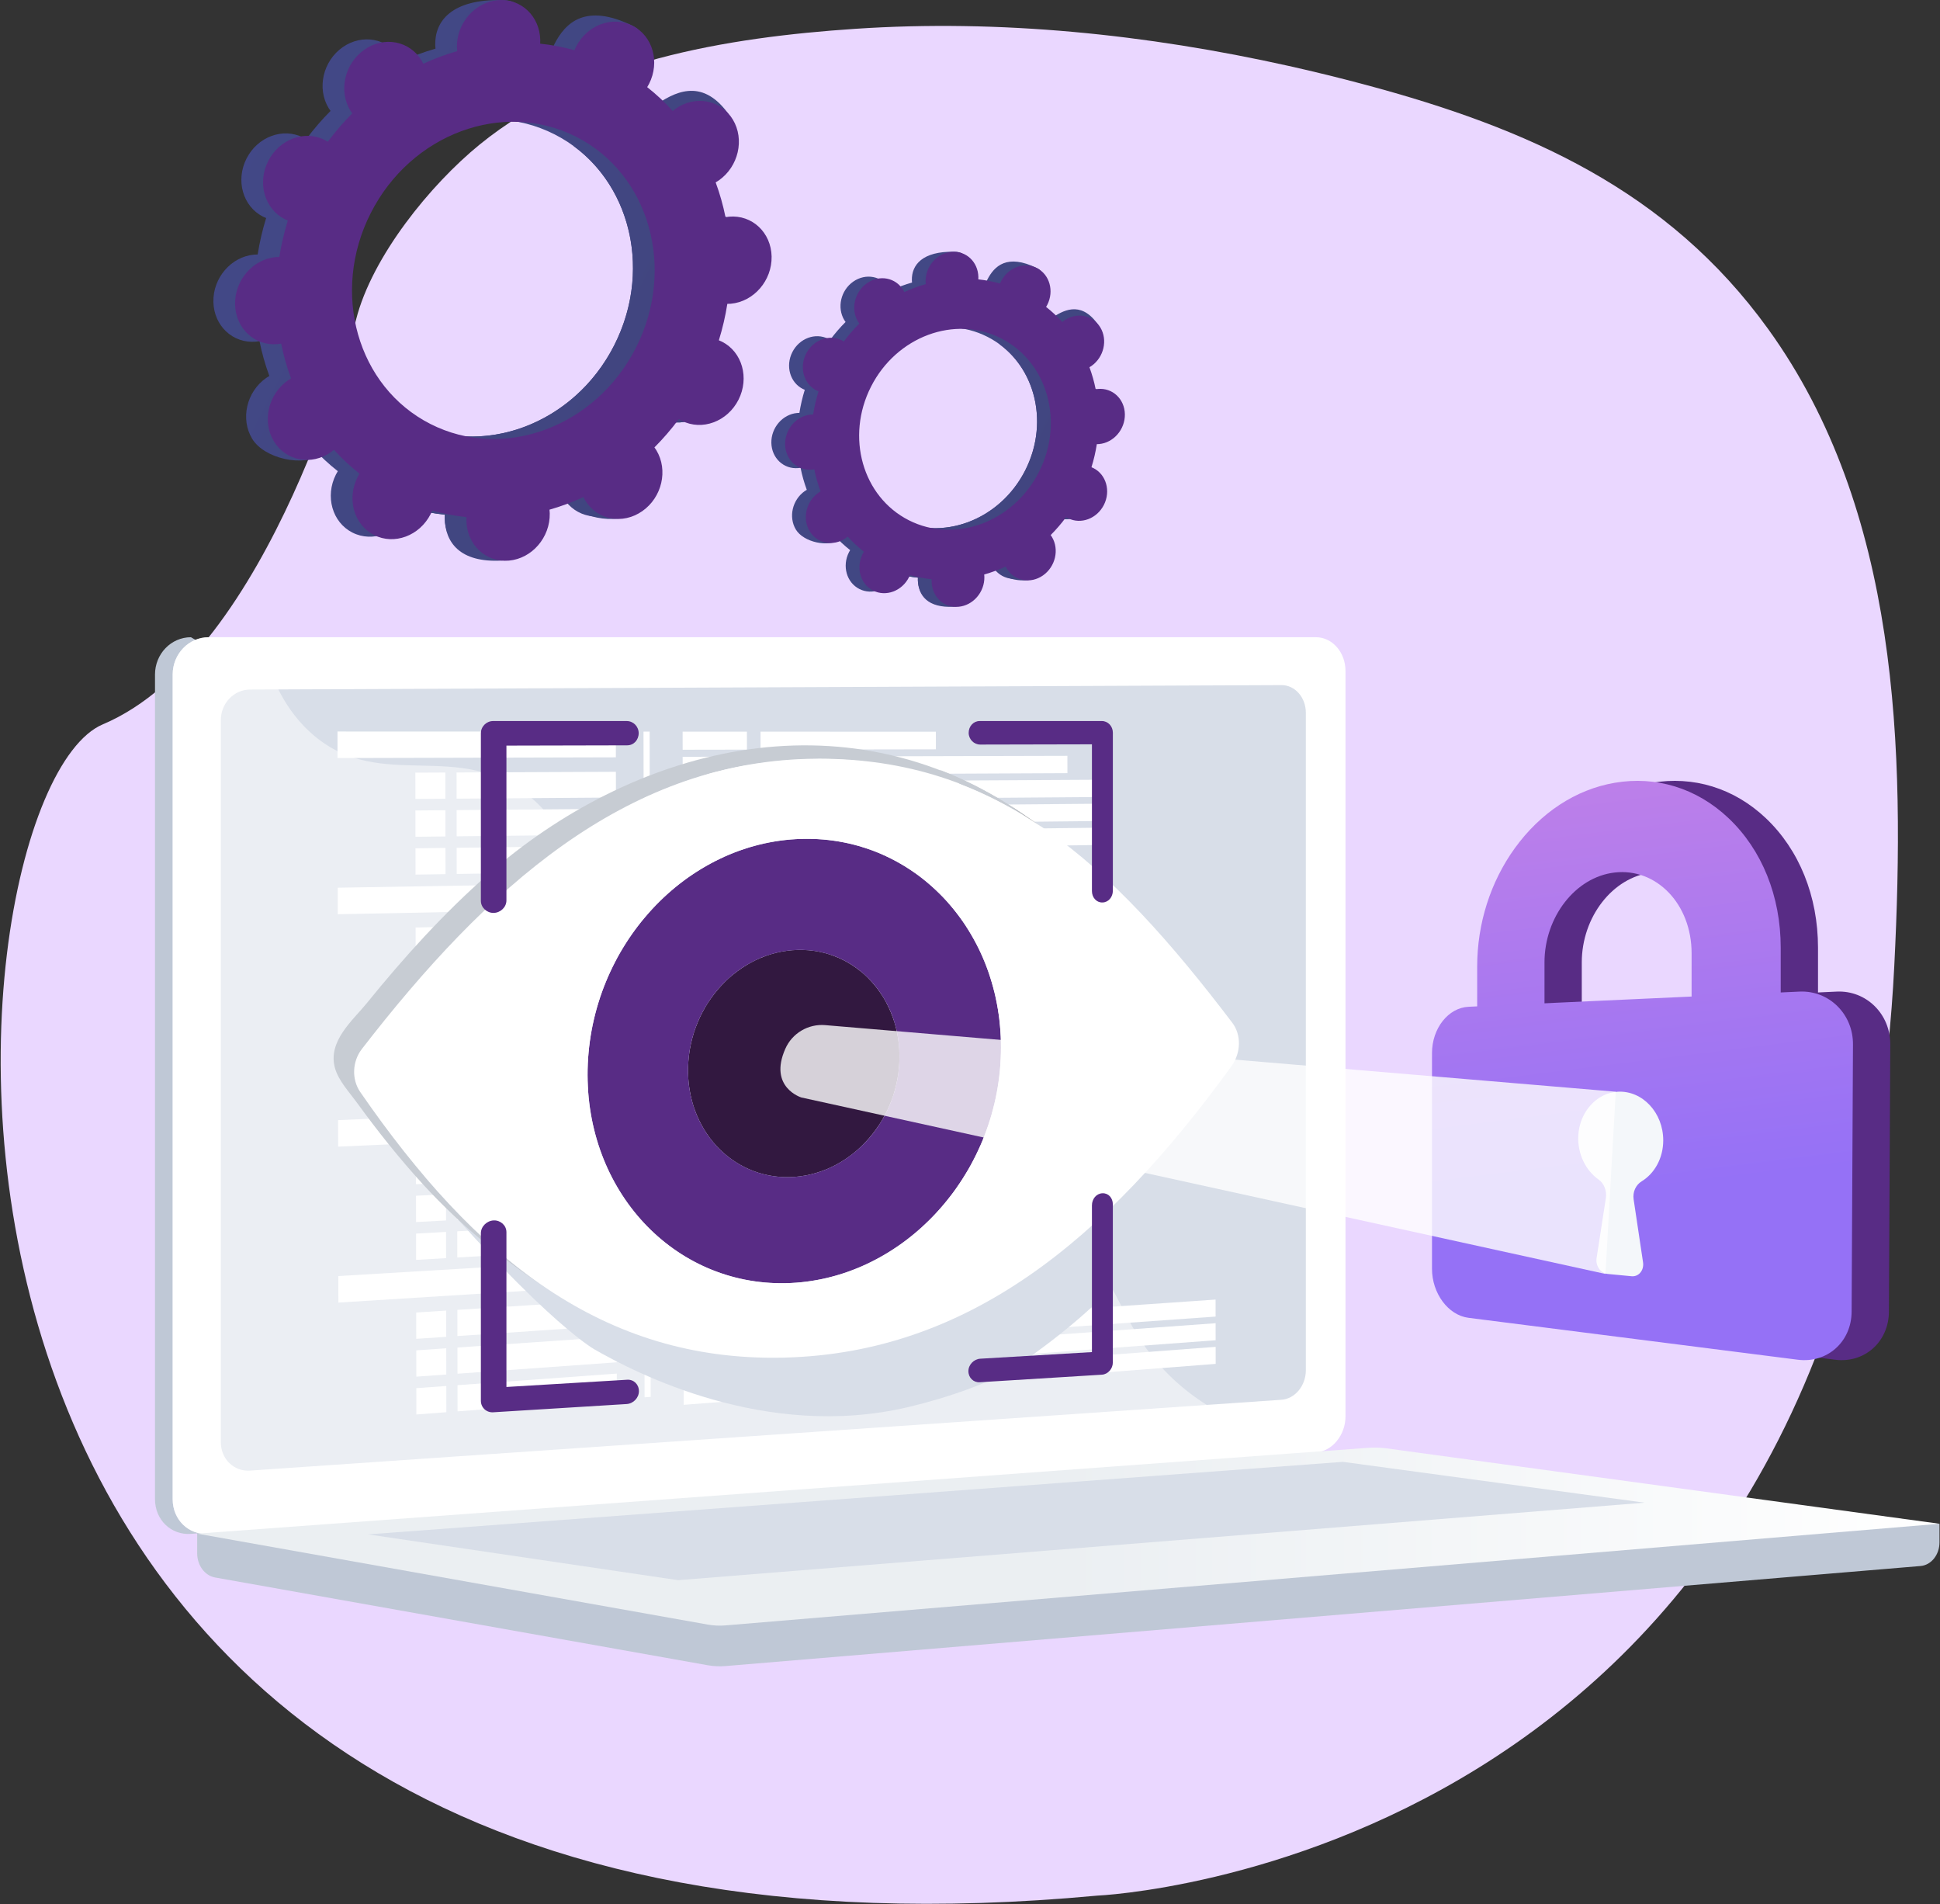 <svg width="213" height="209" viewBox="0 0 213 209" fill="none" xmlns="http://www.w3.org/2000/svg">
<rect x="0" y="0" width="213" height="209" fill="#333333" stroke="none"/>
<g clip-path="url(#clip0_1_79301)">
<path d="M141.514 7.242C125.935 3.766 109.737 2.101 93.9 3.163C79.863 4.104 63.952 6.673 52.656 15.873C47.273 20.258 40.853 28.136 39.093 35.086C39.093 35.087 29.824 71.671 11.288 79.51C-7.249 87.35 -20.121 221.143 120.447 208.078C120.447 208.078 203.009 204.654 207.98 106.036C209.181 82.213 208.51 56.023 194.124 36.103C183.1 20.838 167.653 14.051 149.904 9.302C147.132 8.559 144.333 7.871 141.514 7.242Z" fill="#EAD7FF"/>
<path d="M212.943 167.258L21.648 165.605V170.497C21.648 171.825 22.483 172.953 23.613 173.155L77.705 182.788C78.347 182.902 78.998 182.932 79.646 182.879L210.865 171.896C212.036 171.798 212.943 170.665 212.943 169.301V167.258Z" fill="#BFC8D6"/>
<path d="M142.546 159.419L20.962 168.368C18.787 168.528 17.018 166.826 17.018 164.567V74.037C17.018 71.778 18.787 69.946 20.962 69.946L25.264 72.424L142.546 69.946C144.338 69.946 145.788 71.602 145.788 73.644V155.481C145.788 157.524 144.338 159.286 142.546 159.419Z" fill="#BFC8D6"/>
<path d="M144.486 159.419L22.902 168.368C20.726 168.528 18.957 166.826 18.957 164.567V74.037C18.957 71.778 20.726 69.946 22.902 69.946H144.486C146.278 69.946 147.727 71.602 147.727 73.644V155.481C147.727 157.524 146.278 159.286 144.486 159.419Z" fill="white"/>
<path d="M140.697 153.648L27.456 161.422C25.685 161.544 24.246 160.147 24.246 158.303V79.044C24.246 77.199 25.685 75.697 27.456 75.69L140.698 75.202C142.177 75.195 143.373 76.552 143.373 78.233V150.423C143.372 152.103 142.177 153.547 140.697 153.648Z" fill="#D8DEE8"/>
<path d="M67.619 83.129L37.057 83.208L37.053 80.295L67.614 80.305L67.619 83.129Z" fill="white"/>
<path d="M82.01 82.285L74.95 82.297L74.947 80.307L82.007 80.31L82.01 82.285Z" fill="white"/>
<path d="M82.014 85.03L74.954 85.063L74.951 83.072L82.011 83.055L82.014 85.03Z" fill="white"/>
<path d="M117.197 84.867L89.808 84.994L89.805 83.034L117.194 82.964L117.197 84.867Z" fill="white"/>
<path d="M121.692 87.476L94.575 87.681L94.572 85.731L121.689 85.583L121.692 87.476Z" fill="white"/>
<path d="M121.696 90.107L94.58 90.39L94.576 88.44L121.693 88.214L121.696 90.107Z" fill="white"/>
<path d="M121.7 92.738L94.583 93.098L94.58 91.149L121.697 90.844L121.7 92.738Z" fill="white"/>
<path d="M82.018 87.775L74.958 87.829L74.955 85.838L82.015 85.8L82.018 87.775Z" fill="white"/>
<path d="M82.022 90.521L74.962 90.595L74.959 88.604L82.019 88.545L82.022 90.521Z" fill="white"/>
<path d="M82.026 93.266L74.967 93.36L74.963 91.369L82.023 91.29L82.026 93.266Z" fill="white"/>
<path d="M82.032 96.011L74.972 96.126L74.969 94.135L82.029 94.036L82.032 96.011Z" fill="white"/>
<path d="M100.949 95.705L83.571 95.987L83.568 94.014L100.946 93.769L100.949 95.705Z" fill="white"/>
<path d="M82.036 98.757L74.976 98.891L74.973 96.901L82.033 96.781L82.036 98.757Z" fill="white"/>
<path d="M82.04 101.502L74.98 101.657L74.977 99.666L82.037 99.526L82.04 101.502Z" fill="white"/>
<path d="M82.043 104.247L74.983 104.422L74.981 102.431L82.04 102.271L82.043 104.247Z" fill="white"/>
<path d="M109.094 98.24L89.828 98.607L89.824 96.648L109.091 96.32L109.094 98.24Z" fill="white"/>
<path d="M119.109 100.686L94.597 101.226L94.594 99.276L119.106 98.788L119.109 100.686Z" fill="white"/>
<path d="M119.112 103.325L94.601 103.934L94.598 101.985L119.109 101.426L119.112 103.325Z" fill="white"/>
<path d="M82.049 106.992L74.989 107.188L74.986 105.198L82.046 105.017L82.049 106.992Z" fill="white"/>
<path d="M82.053 109.738L74.994 109.954L74.99 107.963L82.05 107.762L82.053 109.738Z" fill="white"/>
<path d="M82.057 112.483L74.997 112.72L74.994 110.729L82.054 110.507L82.057 112.483Z" fill="white"/>
<path d="M82.061 115.228L75.001 115.485L74.998 113.494L82.057 113.252L82.061 115.228Z" fill="white"/>
<path d="M82.064 117.973L75.005 118.25L75.002 116.26L82.061 115.997L82.064 117.973Z" fill="white"/>
<path d="M82.07 120.718L75.011 121.016L75.008 119.026L82.067 118.742L82.07 120.718Z" fill="white"/>
<path d="M82.073 123.464L75.013 123.782L75.01 121.792L82.07 121.488L82.073 123.464Z" fill="white"/>
<path d="M82.079 126.209L75.019 126.547L75.016 124.557L82.075 124.233L82.079 126.209Z" fill="white"/>
<path d="M82.082 128.954L75.022 129.313L75.019 127.323L82.079 126.978L82.082 128.954Z" fill="white"/>
<path d="M82.086 131.699L75.026 132.079L75.023 130.088L82.083 129.723L82.086 131.699Z" fill="white"/>
<path d="M82.09 134.444L75.03 134.845L75.027 132.854L82.087 132.468L82.09 134.444Z" fill="white"/>
<path d="M82.094 137.189L75.035 137.61L75.031 135.62L82.091 135.213L82.094 137.189Z" fill="white"/>
<path d="M82.099 139.935L75.04 140.376L75.037 138.385L82.096 137.959L82.099 139.935Z" fill="white"/>
<path d="M82.103 142.68L75.044 143.142L75.041 141.151L82.1 140.704L82.103 142.68Z" fill="white"/>
<path d="M82.107 145.425L75.048 145.907L75.045 143.917L82.104 143.449L82.107 145.425Z" fill="white"/>
<path d="M82.111 148.17L75.052 148.672L75.049 146.682L82.108 146.194L82.111 148.17Z" fill="white"/>
<path d="M82.115 150.915L75.056 151.438L75.053 149.447L82.112 148.939L82.115 150.915Z" fill="white"/>
<path d="M82.121 153.66L75.061 154.204L75.059 152.213L82.118 151.685L82.121 153.66Z" fill="white"/>
<path d="M102.757 82.249L83.503 82.282L83.5 80.31L102.754 80.316L102.757 82.249Z" fill="white"/>
<path d="M117.279 137.737L89.892 139.448L89.889 137.488L117.276 135.834L117.279 137.737Z" fill="white"/>
<path d="M121.774 140.087L94.66 141.859L94.656 139.909L121.771 138.193L121.774 140.087Z" fill="white"/>
<path d="M121.778 142.717L94.663 144.568L94.66 142.619L121.775 140.825L121.778 142.717Z" fill="white"/>
<path d="M133.466 144.516L107.054 146.396L107.051 144.471L133.463 142.648L133.466 144.516Z" fill="white"/>
<path d="M133.469 147.114L107.058 149.069L107.055 147.145L133.467 145.245L133.469 147.114Z" fill="white"/>
<path d="M133.474 149.71L107.062 151.742L107.059 149.819L133.471 147.841L133.474 149.71Z" fill="white"/>
<path d="M102.839 135.953L83.587 137.1L83.584 135.128L102.836 134.021L102.839 135.953Z" fill="white"/>
<path d="M117.234 108.658L89.845 109.498L89.842 107.538L117.231 106.756L117.234 108.658Z" fill="white"/>
<path d="M121.728 111.151L94.612 112.061L94.609 110.112L121.725 109.258L121.728 111.151Z" fill="white"/>
<path d="M121.734 113.782L94.618 114.77L94.615 112.821L121.731 111.889L121.734 113.782Z" fill="white"/>
<path d="M121.736 116.412L94.62 117.479L94.617 115.529L121.733 114.519L121.736 116.412Z" fill="white"/>
<path d="M100.988 119.919L83.61 120.653L83.607 118.68L100.985 117.982L100.988 119.919Z" fill="white"/>
<path d="M109.132 122.242L89.866 123.111L89.863 121.152L109.129 120.323L109.132 122.242Z" fill="white"/>
<path d="M119.145 124.428L94.634 125.606L94.631 123.656L119.142 122.53L119.145 124.428Z" fill="white"/>
<path d="M119.149 127.067L94.638 128.315L94.635 126.365L119.146 125.168L119.149 127.067Z" fill="white"/>
<path d="M124.586 129.413L100.37 130.716L100.367 128.778L124.583 127.526L124.586 129.413Z" fill="white"/>
<path d="M124.59 132.036L100.374 133.408L100.371 131.47L124.587 130.148L124.59 132.036Z" fill="white"/>
<path d="M102.794 106.416L83.541 106.95L83.537 104.978L102.791 104.483L102.794 106.416Z" fill="white"/>
<path d="M67.625 87.541L50.133 87.667L50.129 84.792L67.621 84.717L67.625 87.541Z" fill="white"/>
<path d="M45.608 87.7L48.903 87.676L48.898 84.797L45.603 84.811L45.608 87.7Z" fill="white"/>
<path d="M67.632 91.6L50.139 91.8L50.135 88.924L67.628 88.776L67.632 91.6Z" fill="white"/>
<path d="M45.614 91.851L48.909 91.814L48.904 88.935L45.609 88.963L45.614 91.851Z" fill="white"/>
<path d="M67.637 95.66L50.145 95.933L50.141 93.058L67.633 92.836L67.637 95.66Z" fill="white"/>
<path d="M45.622 96.003L48.916 95.952L48.912 93.073L45.617 93.115L45.622 96.003Z" fill="white"/>
<path d="M67.683 124.475L37.124 125.865L37.119 122.952L67.679 121.651L67.683 124.475Z" fill="white"/>
<path d="M67.689 128.887L50.198 129.763L50.193 126.888L67.685 126.063L67.689 128.887Z" fill="white"/>
<path d="M45.674 129.99L48.969 129.825L48.965 126.946L45.67 127.102L45.674 129.99Z" fill="white"/>
<path d="M67.695 132.947L50.204 133.897L50.199 131.022L67.691 130.123L67.695 132.947Z" fill="white"/>
<path d="M45.68 134.143L48.974 133.964L48.97 131.084L45.676 131.254L45.68 134.143Z" fill="white"/>
<path d="M67.701 137.007L50.209 138.03L50.205 135.155L67.696 134.183L67.701 137.007Z" fill="white"/>
<path d="M45.686 138.294L48.98 138.102L48.976 135.223L45.682 135.406L45.686 138.294Z" fill="white"/>
<path d="M67.645 99.747L37.084 100.353L37.08 97.44L67.641 96.923L67.645 99.747Z" fill="white"/>
<path d="M67.651 104.159L50.159 104.586L50.154 101.712L67.646 101.335L67.651 104.159Z" fill="white"/>
<path d="M45.635 104.697L48.93 104.617L48.926 101.738L45.631 101.809L45.635 104.697Z" fill="white"/>
<path d="M67.657 108.219L50.165 108.72L50.16 105.845L67.652 105.395L67.657 108.219Z" fill="white"/>
<path d="M45.641 108.85L48.936 108.755L48.931 105.876L45.637 105.961L45.641 108.85Z" fill="white"/>
<path d="M67.67 116.39L50.178 117.04L50.174 114.165L67.666 113.566L67.67 116.39Z" fill="white"/>
<path d="M45.653 117.208L48.948 117.085L48.943 114.207L45.648 114.32L45.653 117.208Z" fill="white"/>
<path d="M67.675 120.45L50.184 121.173L50.18 118.298L67.672 117.626L67.675 120.45Z" fill="white"/>
<path d="M45.661 121.359L48.955 121.224L48.951 118.345L45.656 118.471L45.661 121.359Z" fill="white"/>
<path d="M67.664 112.279L50.172 112.853L50.168 109.977L67.66 109.455L67.664 112.279Z" fill="white"/>
<path d="M45.647 113.002L48.941 112.893L48.937 110.014L45.643 110.113L45.647 113.002Z" fill="white"/>
<path d="M67.708 141.065L37.15 142.981L37.145 140.067L67.704 138.241L67.708 141.065Z" fill="white"/>
<path d="M67.715 145.477L50.223 146.654L50.219 143.779L67.71 142.653L67.715 145.477Z" fill="white"/>
<path d="M45.7 146.959L48.994 146.737L48.989 143.858L45.695 144.07L45.7 146.959Z" fill="white"/>
<path d="M67.722 149.536L50.231 150.787L50.227 147.912L67.718 146.712L67.722 149.536Z" fill="white"/>
<path d="M45.708 151.111L49.002 150.875L48.997 147.997L45.703 148.223L45.708 151.111Z" fill="white"/>
<path d="M67.727 153.596L50.237 154.92L50.232 152.046L67.723 150.772L67.727 153.596Z" fill="white"/>
<path d="M45.713 155.263L49.008 155.014L49.004 152.135L45.709 152.375L45.713 155.263Z" fill="white"/>
<path d="M71.441 153.33L70.768 153.38L70.654 80.306H71.327L71.441 153.33Z" fill="white"/>
<path d="M87.986 72.422C87.986 73.263 87.361 73.947 86.587 73.949C85.814 73.952 85.186 73.271 85.186 72.427C85.186 71.584 85.814 70.9 86.587 70.899C87.361 70.899 87.986 71.58 87.986 72.422Z" fill="white"/>
<path opacity="0.48" d="M22.902 168.368L143.87 159.464L144.486 159.418C145.308 159.358 146.056 158.951 146.627 158.334C137.922 157.858 132.515 154.769 129.027 151.578C122.023 145.168 123.238 138.848 115.685 134.633C106.263 129.377 98.856 136.037 91.707 129.466C87.373 125.482 89.5 122.511 84.168 116.557C78.261 109.963 74.415 112.18 68.479 106.245C60.972 98.741 64.727 92.902 58.261 87.514C50.418 80.978 41.959 87.028 34.493 80.759C31.273 78.056 29.505 74.125 28.583 69.945H22.902C20.726 69.945 18.957 71.776 18.957 74.037V164.566C18.957 166.826 20.726 168.527 22.902 168.368Z" fill="white"/>
<path d="M150.212 158.922L21.646 168.342L77.703 178.324C78.345 178.439 78.996 178.469 79.644 178.415L212.942 167.258L152.257 158.986C151.579 158.893 150.895 158.872 150.212 158.922Z" fill="url(#paint0_linear_1_79301)"/>
<path d="M40.408 168.423L147.443 160.463L180.569 164.943L74.456 173.451L40.408 168.423Z" fill="#D8DEE8"/>
<path d="M43.245 115.84C40.804 118.69 41.174 121.515 41.174 121.515C41.419 123.377 42.527 124.757 43.041 125.382C58.633 144.34 65.219 148.092 65.219 148.092C69.701 150.659 84.028 158.16 99.756 154.442C103.939 153.453 109.018 151.724 111.681 149.907C132.823 135.478 131.882 122.784 132.345 118.982L111.404 139.176C111.404 139.176 48.438 109.778 43.245 115.84Z" fill="#D8DEE8"/>
<path d="M87.573 104.27C94.033 104.103 99.038 109.628 98.744 116.556C98.451 123.424 93.052 129.066 86.693 129.21C80.341 129.354 75.354 123.965 75.546 117.118C75.742 110.213 81.122 104.436 87.573 104.27Z" fill="#321840"/>
<path d="M88.004 92.084C100.74 91.736 110.542 102.665 109.869 116.285C109.207 129.678 98.635 140.587 86.282 140.851C73.966 141.114 64.234 130.695 64.516 117.386C64.804 103.851 75.306 92.43 88.004 92.084ZM86.694 129.21C93.054 129.065 98.453 123.424 98.745 116.556C99.04 109.628 94.035 104.103 87.575 104.27C81.124 104.436 75.742 110.213 75.549 117.118C75.356 123.965 80.342 129.355 86.694 129.21Z" fill="#582C85"/>
<path d="M112.362 89.391C92.299 75.61 69.144 82.327 53.588 95.975C48.683 100.279 44.315 105.124 40.252 110.138C38.744 112 35.934 114.301 36.787 117.267C37.184 118.649 38.357 119.89 39.183 121.028C41.465 124.17 43.883 127.213 46.5 130.063C50.674 134.61 55.283 138.314 60.358 141.663C55.428 138.409 51.056 134.273 47.155 129.771C44.605 126.829 42.259 122.391 41.03 118.689C40.019 115.643 40.766 114.792 42.355 112.831C50.956 102.224 61.242 90.749 74.757 85.915C87.57 81.333 102.521 82.632 114.613 90.937C113.863 90.423 113.113 89.907 112.362 89.391Z" fill="#C7CCD3"/>
<path d="M135.3 112.267C136.307 113.593 136.264 115.57 135.197 117.042C121.231 136.317 106.121 148.467 86.247 149.016C86.124 149.019 85.998 149.022 85.874 149.025C66.225 149.424 52.183 138.184 39.555 119.871C38.593 118.476 38.668 116.517 39.733 115.141C53.46 97.391 68.565 83.868 88.615 83.299C88.995 83.288 89.377 83.282 89.76 83.281C109.422 83.214 121.798 94.49 135.3 112.267ZM86.283 140.851C98.636 140.587 109.207 129.678 109.869 116.285C110.542 102.665 100.741 91.736 88.004 92.084C75.306 92.43 64.804 103.85 64.517 117.386C64.234 130.696 73.966 141.114 86.283 140.851Z" fill="white"/>
<path d="M105.395 86.037L103.133 84.485C105.79 85.505 108.319 86.794 110.755 88.332L113.008 89.88C110.575 88.344 108.05 87.056 105.395 86.037Z" fill="#C7CCD3"/>
<path d="M113.007 89.88L110.754 88.333C111.294 88.674 111.83 89.027 112.361 89.392L114.612 90.938C114.081 90.573 113.547 90.221 113.007 89.88Z" fill="#9E9E9E"/>
<path d="M199.606 119.825L189.82 119.632V104.635C189.82 99.212 185.933 95.248 181.374 95.774C177.04 96.274 173.67 100.686 173.67 105.634V119.313L166.279 119.167V106.09C166.279 101.395 167.728 96.809 170.424 93.083C173.213 89.232 177.071 86.662 181.374 85.925C185.899 85.15 190.372 86.486 193.885 89.815C197.535 93.274 199.606 98.359 199.606 104.03V119.825Z" fill="#582C85"/>
<path d="M201.668 108.844L165.341 110.509C163.099 110.612 161.318 112.888 161.318 115.593V139.274C161.318 141.963 163.093 144.368 165.327 144.652L201.487 149.253C204.694 149.66 207.374 147.303 207.391 143.974L207.54 114.646C207.558 111.293 204.892 108.696 201.668 108.844Z" fill="#582C85"/>
<path d="M186.707 125.188C186.716 122.145 184.434 119.693 181.725 119.833C179.394 119.953 177.507 122.074 177.38 124.664C177.282 126.671 178.2 128.48 179.615 129.48C180.224 129.91 180.527 130.737 180.406 131.519L179.388 138.105C179.259 138.938 179.832 139.764 180.594 139.836L183.231 140.088C184.018 140.163 184.621 139.431 184.489 138.553L183.457 131.654C183.334 130.835 183.697 130.063 184.336 129.671C185.745 128.811 186.702 127.144 186.707 125.188Z" fill="#582C85"/>
<path d="M195.512 119.825L185.727 119.632V104.635C185.727 99.212 181.839 95.248 177.28 95.774C172.947 96.274 169.576 100.686 169.576 105.634V119.313L162.186 119.167V106.09C162.186 101.395 163.634 96.809 166.331 93.083C169.12 89.232 172.977 86.662 177.28 85.925C181.805 85.15 186.278 86.486 189.792 89.815C193.441 93.274 195.512 98.359 195.512 104.03V119.825Z" fill="url(#paint1_linear_1_79301)"/>
<path d="M197.574 108.844L161.248 110.509C159.005 110.612 157.225 112.888 157.225 115.593V139.274C157.225 141.963 158.999 144.368 161.233 144.652L197.393 149.253C200.601 149.66 203.28 147.303 203.297 143.974L203.446 114.646C203.465 111.293 200.799 108.696 197.574 108.844Z" fill="url(#paint2_linear_1_79301)"/>
<path d="M182.613 125.188C182.622 122.145 180.34 119.693 177.631 119.833C175.3 119.953 173.413 122.074 173.286 124.664C173.189 126.671 174.106 128.48 175.522 129.48C176.131 129.91 176.433 130.737 176.312 131.519L175.294 138.105C175.165 138.938 175.738 139.764 176.5 139.836L179.137 140.088C179.924 140.163 180.527 139.431 180.395 138.553L179.363 131.654C179.241 130.835 179.603 130.063 180.243 129.671C181.651 128.811 182.608 127.144 182.613 125.188Z" fill="#F4F7FA"/>
<path d="M54.202 100.207C53.457 100.22 52.797 99.625 52.797 98.879V80.497C52.797 79.751 53.401 79.145 54.147 79.145H68.807C69.534 79.145 70.123 79.742 70.123 80.478C70.123 81.214 69.589 81.812 68.861 81.813L55.603 81.843V98.836C55.603 99.58 54.946 100.194 54.202 100.207Z" fill="#582C85"/>
<path d="M68.807 154.116L54.147 155.022C53.402 155.068 52.797 154.5 52.797 153.753V135.372C52.797 134.625 53.456 133.993 54.202 133.96C54.946 133.927 55.603 134.504 55.603 135.249V152.243L68.861 151.449C69.588 151.405 70.15 151.967 70.15 152.703C70.15 153.438 69.534 154.071 68.807 154.116Z" fill="#582C85"/>
<path d="M121.037 99.062C120.371 99.074 119.888 98.511 119.888 97.805V81.701L107.618 81.728C106.936 81.73 106.354 81.152 106.354 80.438C106.354 79.724 106.878 79.145 107.56 79.145H120.98C121.646 79.145 122.185 79.717 122.185 80.421V97.766C122.184 98.47 121.703 99.05 121.037 99.062Z" fill="#582C85"/>
<path d="M120.979 150.895L107.56 151.724C106.878 151.766 106.324 151.221 106.324 150.507C106.324 149.793 106.935 149.182 107.617 149.142L119.888 148.415V132.312C119.888 131.606 120.371 131.009 121.037 130.98C121.702 130.95 122.183 131.496 122.183 132.201V149.546C122.184 150.249 121.645 150.853 120.979 150.895Z" fill="#582C85"/>
<path opacity="0.8" d="M90.602 112.525C88.737 112.369 86.98 113.409 86.223 115.12C84.346 119.361 87.987 120.468 87.987 120.468L176.269 139.837L177.4 119.833L90.602 112.525Z" fill="white"/>
<path d="M72.484 45.919C74.698 47.043 77.481 46.011 78.698 43.613C79.915 41.215 79.107 38.361 76.892 37.236C76.777 37.178 76.66 37.129 76.543 37.083C76.955 35.756 77.265 34.419 77.473 33.081C77.6 33.081 77.727 33.079 77.857 33.068C80.383 32.842 82.388 30.521 82.335 27.883C82.282 25.244 80.192 23.288 77.665 23.513C77.534 23.524 77.403 23.545 77.274 23.569C77.011 22.261 76.649 20.984 76.193 19.748C76.309 19.68 76.425 19.61 76.537 19.531C78.699 18.016 79.39 15.028 78.081 12.856C76.772 10.683 73.958 10.15 71.797 11.664C71.686 11.741 71.582 11.825 71.479 11.911C70.624 10.967 69.689 10.092 68.676 9.294C68.747 9.177 68.816 9.059 68.88 8.935C70.097 6.537 71.688 3.919 69.456 2.829C64.293 0.309 62.078 2.466 60.86 4.864C60.797 4.988 60.743 5.114 60.691 5.241C59.449 4.894 58.19 4.654 56.924 4.522C56.932 4.388 56.938 4.255 56.936 4.12C56.883 1.481 57.666 0.054 55.13 0.004C49.6 -0.103 47.733 2.297 47.786 4.935C47.789 5.073 47.8 5.208 47.814 5.342C46.547 5.703 45.302 6.165 44.091 6.724C44.034 6.606 43.974 6.489 43.906 6.375C42.597 4.203 39.783 3.669 37.622 5.183C35.46 6.698 34.769 9.686 36.078 11.858C36.145 11.97 36.219 12.074 36.293 12.176C35.336 13.133 34.44 14.173 33.611 15.288C33.504 15.221 33.395 15.156 33.281 15.097C31.066 13.973 28.284 15.005 27.067 17.402C25.849 19.8 26.657 22.655 28.872 23.779C28.987 23.837 29.104 23.887 29.221 23.933C28.809 25.26 28.499 26.597 28.291 27.934C28.164 27.935 28.037 27.936 27.907 27.948C25.381 28.173 23.376 30.495 23.429 33.133C23.482 35.772 25.573 37.727 28.1 37.502C28.231 37.49 28.361 37.47 28.491 37.447C28.754 38.755 29.116 40.032 29.572 41.268C29.456 41.336 29.34 41.406 29.227 41.485C27.066 42.999 26.375 45.987 27.684 48.16C28.993 50.332 33.327 51.342 35.489 49.827C35.599 49.75 34.183 49.191 34.286 49.105C35.14 50.049 36.076 50.923 37.089 51.721C37.018 51.839 36.949 51.956 36.885 52.081C35.668 54.478 36.476 57.333 38.691 58.458C40.905 59.582 43.687 58.55 44.905 56.152C44.968 56.027 45.022 55.901 45.074 55.775C46.316 56.122 47.575 56.362 48.841 56.494C48.833 56.627 48.827 56.761 48.83 56.896C48.883 59.535 50.974 61.49 53.5 61.265C56.027 61.04 58.032 58.719 57.978 56.08C57.976 55.943 57.965 55.808 57.95 55.674C59.218 55.312 60.463 54.851 61.674 54.292C61.731 54.41 61.791 54.527 61.859 54.64C63.168 56.813 65.982 57.347 68.143 55.832C70.305 54.318 70.996 51.33 69.687 49.157C69.62 49.046 69.547 48.942 69.472 48.839C70.429 47.882 71.326 46.843 72.154 45.727C72.26 45.795 72.369 45.861 72.484 45.919ZM44.878 46.269C36.838 42.187 33.904 31.822 38.323 23.117C42.744 14.412 52.845 10.664 60.885 14.746C68.924 18.828 71.859 29.194 67.439 37.898C63.02 46.604 52.919 50.351 44.878 46.269Z" fill="url(#paint3_linear_1_79301)"/>
<path d="M77.856 33.067C80.382 32.842 82.388 30.521 82.335 27.882C82.282 25.244 80.191 23.287 77.665 23.513C77.533 23.525 77.403 23.546 77.274 23.569C77.01 22.261 76.648 20.984 76.192 19.748C76.308 19.68 76.424 19.609 76.537 19.53C78.698 18.016 81.373 14.357 79.848 12.331C76.954 8.484 73.958 10.149 71.797 11.664C71.686 11.741 71.582 11.825 71.479 11.91C70.625 10.967 69.689 10.092 68.676 9.294C68.747 9.177 68.816 9.059 68.88 8.935C69.542 7.63 69.6 6.191 69.163 4.968C67.075 8.643 65.016 12.332 62.993 16.042C69.408 20.741 71.449 30.003 67.44 37.899C64.043 44.59 57.289 48.347 50.695 47.876C50.4 48.639 50.112 49.406 49.797 50.161C48.942 52.212 47.971 54.219 46.998 56.224C47.61 56.34 48.224 56.431 48.839 56.495C48.831 56.628 48.825 56.762 48.828 56.897C48.881 59.535 50.483 61.777 55.062 61.534C57.595 61.4 58.031 58.719 57.978 56.081C57.975 55.943 57.964 55.809 57.95 55.675C59.217 55.313 60.462 54.852 61.673 54.293C61.731 54.41 61.79 54.528 61.859 54.641C63.168 56.813 67.709 57.736 69.871 56.222C72.032 54.708 70.996 51.33 69.687 49.158C69.62 49.047 69.546 48.942 69.472 48.84C70.429 47.883 71.326 46.843 72.154 45.728C72.261 45.795 72.37 45.861 72.484 45.919C74.699 47.043 77.481 46.011 78.698 43.613C79.915 41.215 79.108 38.36 76.893 37.236C76.778 37.178 76.661 37.129 76.544 37.082C76.956 35.756 77.266 34.419 77.474 33.081C77.599 33.081 77.727 33.079 77.856 33.067Z" fill="url(#paint4_linear_1_79301)"/>
<path d="M74.866 46.19C77.081 47.314 79.862 46.282 81.08 43.884C82.297 41.487 81.489 38.632 79.275 37.508C79.16 37.449 79.043 37.4 78.926 37.354C79.337 36.027 79.647 34.69 79.856 33.353C79.982 33.353 80.109 33.35 80.239 33.339C82.766 33.113 84.771 30.792 84.718 28.154C84.665 25.515 82.574 23.558 80.048 23.784C79.916 23.796 79.786 23.816 79.657 23.84C79.393 22.532 79.031 21.255 78.575 20.019C78.692 19.951 78.807 19.881 78.92 19.802C81.081 18.288 81.772 15.299 80.463 13.127C79.154 10.954 76.341 10.421 74.179 11.935C74.069 12.012 73.964 12.096 73.861 12.182C73.007 11.238 72.071 10.363 71.058 9.565C71.129 9.448 71.199 9.331 71.262 9.206C72.479 6.808 71.671 3.953 69.457 2.829C67.242 1.705 64.46 2.737 63.242 5.135C63.179 5.259 63.125 5.385 63.072 5.512C61.83 5.165 60.571 4.925 59.306 4.793C59.314 4.659 59.32 4.526 59.317 4.391C59.264 1.752 57.173 -0.204 54.646 0.022C52.12 0.247 50.114 2.568 50.167 5.206C50.17 5.344 50.181 5.479 50.195 5.613C48.928 5.974 47.683 6.436 46.472 6.995C46.415 6.877 46.355 6.76 46.286 6.646C44.977 4.474 42.164 3.94 40.002 5.455C37.841 6.969 37.15 9.957 38.459 12.129C38.526 12.241 38.6 12.345 38.674 12.447C37.717 13.405 36.82 14.444 35.992 15.559C35.885 15.492 35.776 15.427 35.661 15.368C33.447 14.244 30.665 15.276 29.448 17.674C28.23 20.071 29.038 22.926 31.253 24.05C31.368 24.108 31.485 24.158 31.602 24.204C31.19 25.531 30.88 26.868 30.672 28.205C30.545 28.206 30.418 28.207 30.288 28.219C27.762 28.445 25.757 30.766 25.81 33.404C25.863 36.043 27.954 37.999 30.48 37.773C30.611 37.762 30.741 37.741 30.871 37.718C31.134 39.026 31.497 40.303 31.952 41.539C31.836 41.607 31.72 41.677 31.608 41.756C29.446 43.27 28.755 46.258 30.064 48.431C31.373 50.603 34.187 51.137 36.348 49.623C36.459 49.545 36.563 49.462 36.666 49.376C37.521 50.32 38.456 51.194 39.469 51.993C39.398 52.11 39.329 52.227 39.266 52.352C38.048 54.749 38.856 57.604 41.071 58.729C43.285 59.853 46.067 58.821 47.285 56.423C47.348 56.298 47.402 56.173 47.454 56.046C48.696 56.393 49.955 56.633 51.221 56.765C51.213 56.898 51.207 57.032 51.21 57.167C51.263 59.806 53.354 61.762 55.881 61.536C58.407 61.311 60.412 58.99 60.359 56.352C60.356 56.214 60.345 56.079 60.331 55.945C61.599 55.584 62.843 55.122 64.055 54.563C64.112 54.681 64.172 54.798 64.24 54.911C65.549 57.084 68.362 57.618 70.524 56.103C72.686 54.589 73.377 51.601 72.068 49.428C72.001 49.317 71.927 49.214 71.853 49.11C72.81 48.153 73.707 47.114 74.535 45.999C74.643 46.066 74.752 46.132 74.866 46.19ZM47.261 46.54C39.221 42.458 36.286 32.093 40.706 23.389C45.126 14.683 55.227 10.936 63.267 15.017C71.307 19.099 74.242 29.465 69.822 38.169C65.402 46.875 55.301 50.623 47.261 46.54Z" fill="#582C85"/>
<path d="M115.756 56.711C117.158 57.423 118.92 56.769 119.691 55.251C120.462 53.733 119.95 51.925 118.548 51.213C118.475 51.176 118.401 51.145 118.327 51.115C118.587 50.275 118.784 49.428 118.916 48.581C118.996 48.581 119.077 48.579 119.159 48.572C120.759 48.429 122.029 46.959 121.995 45.289C121.961 43.618 120.637 42.379 119.037 42.521C118.953 42.529 118.872 42.542 118.79 42.557C118.623 41.729 118.394 40.919 118.105 40.137C118.179 40.094 118.252 40.049 118.324 39.999C119.693 39.04 120.131 37.148 119.302 35.772C118.473 34.396 116.691 34.058 115.322 35.018C115.252 35.067 115.186 35.12 115.121 35.174C114.581 34.576 113.987 34.022 113.346 33.517C113.391 33.443 113.435 33.368 113.475 33.289C114.246 31.771 115.254 30.113 113.84 29.422C110.57 27.826 109.168 29.192 108.396 30.71C108.356 30.789 108.322 30.869 108.289 30.949C107.502 30.729 106.705 30.577 105.903 30.494C105.908 30.409 105.912 30.325 105.911 30.239C105.877 28.568 106.373 27.664 104.767 27.633C101.265 27.565 100.083 29.085 100.117 30.756C100.118 30.843 100.126 30.929 100.135 31.014C99.332 31.242 98.544 31.535 97.776 31.888C97.74 31.814 97.702 31.739 97.659 31.667C96.829 30.291 95.048 29.953 93.679 30.913C92.31 31.872 91.872 33.764 92.701 35.14C92.744 35.211 92.79 35.276 92.838 35.342C92.232 35.947 91.664 36.606 91.139 37.312C91.071 37.27 91.002 37.228 90.93 37.191C89.527 36.48 87.765 37.133 86.995 38.651C86.224 40.169 86.735 41.977 88.138 42.69C88.211 42.727 88.284 42.758 88.359 42.788C88.098 43.628 87.902 44.474 87.77 45.322C87.69 45.322 87.609 45.323 87.527 45.331C85.927 45.474 84.657 46.944 84.69 48.614C84.724 50.285 86.048 51.524 87.648 51.381C87.731 51.374 87.813 51.361 87.895 51.346C88.062 52.174 88.291 52.983 88.58 53.766C88.506 53.809 88.433 53.853 88.361 53.903C86.992 54.863 86.554 56.755 87.383 58.131C88.212 59.507 90.957 60.145 92.326 59.186C92.396 59.137 91.499 58.783 91.564 58.729C92.105 59.327 92.698 59.88 93.34 60.386C93.295 60.46 93.251 60.535 93.211 60.614C92.44 62.132 92.952 63.94 94.354 64.652C95.757 65.364 97.519 64.71 98.29 63.193C98.329 63.114 98.364 63.034 98.397 62.954C99.183 63.173 99.981 63.326 100.783 63.409C100.777 63.494 100.774 63.578 100.775 63.664C100.809 65.335 102.133 66.574 103.733 66.431C105.333 66.288 106.603 64.818 106.569 63.148C106.567 63.06 106.56 62.975 106.551 62.89C107.354 62.661 108.142 62.369 108.909 62.015C108.946 62.089 108.984 62.163 109.027 62.235C109.856 63.611 111.638 63.949 113.007 62.989C114.375 62.03 114.813 60.138 113.984 58.762C113.942 58.691 113.895 58.626 113.848 58.561C114.454 57.955 115.022 57.297 115.547 56.59C115.614 56.633 115.684 56.674 115.756 56.711ZM98.274 56.934C93.182 54.349 91.324 47.784 94.123 42.271C96.922 36.759 103.319 34.385 108.411 36.97C113.503 39.555 115.361 46.119 112.562 51.632C109.763 57.145 103.365 59.518 98.274 56.934Z" fill="url(#paint5_linear_1_79301)"/>
<path d="M119.158 48.573C120.758 48.43 122.028 46.96 121.994 45.289C121.96 43.618 120.637 42.379 119.037 42.522C118.953 42.529 118.871 42.543 118.789 42.557C118.622 41.729 118.393 40.92 118.105 40.138C118.178 40.095 118.251 40.05 118.323 40C119.692 39.041 121.385 36.724 120.42 35.441C118.587 33.005 116.69 34.059 115.322 35.018C115.252 35.068 115.185 35.12 115.121 35.174C114.58 34.577 113.987 34.023 113.345 33.517C113.39 33.444 113.435 33.368 113.474 33.29C113.894 32.463 113.931 31.552 113.654 30.778C112.332 33.105 111.028 35.441 109.747 37.791C113.809 40.767 115.102 46.632 112.563 51.633C110.411 55.87 106.134 58.25 101.958 57.952C101.771 58.434 101.589 58.92 101.389 59.399C100.848 60.697 100.233 61.969 99.617 63.239C100.004 63.312 100.393 63.369 100.783 63.41C100.778 63.495 100.775 63.58 100.776 63.665C100.81 65.336 101.824 66.755 104.724 66.602C106.328 66.516 106.604 64.819 106.57 63.148C106.569 63.061 106.562 62.975 106.553 62.891C107.355 62.662 108.144 62.369 108.911 62.015C108.948 62.09 108.985 62.164 109.029 62.235C109.858 63.611 112.734 64.196 114.102 63.236C115.471 62.277 114.815 60.138 113.986 58.763C113.943 58.692 113.897 58.627 113.85 58.561C114.456 57.955 115.023 57.296 115.548 56.59C115.616 56.633 115.685 56.674 115.757 56.711C117.16 57.423 118.922 56.769 119.693 55.251C120.464 53.733 119.952 51.925 118.549 51.213C118.476 51.176 118.403 51.146 118.328 51.116C118.589 50.276 118.786 49.43 118.918 48.582C118.996 48.581 119.077 48.58 119.158 48.573Z" fill="url(#paint6_linear_1_79301)"/>
<path d="M117.265 56.883C118.667 57.594 120.429 56.941 121.2 55.423C121.971 53.905 121.459 52.097 120.057 51.384C119.984 51.347 119.91 51.316 119.836 51.287C120.097 50.447 120.293 49.6 120.425 48.753C120.505 48.753 120.586 48.752 120.668 48.744C122.268 48.601 123.538 47.131 123.504 45.461C123.47 43.79 122.146 42.551 120.546 42.694C120.462 42.701 120.381 42.714 120.299 42.729C120.132 41.901 119.903 41.092 119.614 40.309C119.688 40.266 119.761 40.222 119.833 40.172C121.202 39.212 121.64 37.32 120.811 35.944C119.982 34.569 118.2 34.231 116.831 35.19C116.761 35.239 116.695 35.292 116.63 35.346C116.089 34.748 115.496 34.194 114.854 33.689C114.899 33.615 114.943 33.54 114.984 33.461C115.755 31.943 115.243 30.135 113.841 29.423C112.438 28.711 110.676 29.364 109.905 30.882C109.865 30.961 109.831 31.041 109.798 31.121C109.011 30.902 108.214 30.749 107.412 30.666C107.417 30.581 107.421 30.497 107.42 30.411C107.386 28.74 106.062 27.501 104.462 27.644C102.862 27.787 101.592 29.257 101.626 30.927C101.627 31.015 101.635 31.1 101.644 31.185C100.841 31.414 100.053 31.706 99.285 32.06C99.249 31.986 99.211 31.912 99.168 31.84C98.339 30.464 96.557 30.126 95.188 31.085C93.819 32.044 93.381 33.937 94.21 35.312C94.253 35.383 94.299 35.448 94.347 35.514C93.741 36.12 93.173 36.779 92.648 37.484C92.58 37.442 92.511 37.401 92.439 37.364C91.036 36.652 89.275 37.306 88.504 38.824C87.733 40.342 88.245 42.15 89.647 42.862C89.72 42.899 89.794 42.93 89.868 42.96C89.607 43.8 89.411 44.647 89.279 45.494C89.199 45.494 89.118 45.495 89.036 45.503C87.436 45.646 86.166 47.116 86.2 48.786C86.233 50.457 87.558 51.696 89.157 51.553C89.241 51.546 89.323 51.533 89.405 51.518C89.572 52.346 89.801 53.155 90.09 53.938C90.016 53.981 89.943 54.026 89.871 54.076C88.502 55.035 88.064 56.927 88.893 58.303C89.722 59.679 91.504 60.017 92.873 59.057C92.942 59.008 93.009 58.955 93.074 58.901C93.614 59.499 94.207 60.053 94.849 60.558C94.804 60.632 94.76 60.707 94.72 60.786C93.949 62.304 94.461 64.112 95.863 64.825C97.266 65.536 99.028 64.883 99.799 63.365C99.838 63.286 99.873 63.206 99.906 63.126C100.693 63.346 101.49 63.498 102.292 63.581C102.286 63.666 102.283 63.75 102.284 63.836C102.318 65.507 103.642 66.746 105.242 66.603C106.842 66.46 108.112 64.99 108.078 63.32C108.076 63.232 108.069 63.147 108.06 63.062C108.863 62.833 109.651 62.541 110.418 62.187C110.455 62.261 110.493 62.336 110.536 62.407C111.365 63.783 113.147 64.121 114.516 63.161C115.884 62.202 116.322 60.31 115.493 58.934C115.451 58.864 115.404 58.798 115.357 58.733C115.963 58.127 116.531 57.468 117.056 56.762C117.124 56.805 117.192 56.846 117.265 56.883ZM99.782 57.105C94.69 54.52 92.832 47.956 95.631 42.443C98.431 36.93 104.827 34.557 109.919 37.141C115.011 39.726 116.87 46.291 114.07 51.804C111.272 57.316 104.874 59.69 99.782 57.105Z" fill="#582C85"/>
</g>
<defs>
<linearGradient id="paint0_linear_1_79301" x1="21.647" y1="168.669" x2="212.942" y2="168.669" gradientUnits="userSpaceOnUse">
<stop offset="0.494" stop-color="#EBEFF2"/>
<stop offset="1" stop-color="white"/>
</linearGradient>
<linearGradient id="paint1_linear_1_79301" x1="170.231" y1="41.951" x2="181.324" y2="130.711" gradientUnits="userSpaceOnUse">
<stop offset="0.004" stop-color="#E38DDD"/>
<stop offset="1" stop-color="#9571F6"/>
</linearGradient>
<linearGradient id="paint2_linear_1_79301" x1="169.719" y1="42.015" x2="180.813" y2="130.775" gradientUnits="userSpaceOnUse">
<stop offset="0.004" stop-color="#E38DDD"/>
<stop offset="1" stop-color="#9571F6"/>
</linearGradient>
<linearGradient id="paint3_linear_1_79301" x1="-7.588" y1="-1.105" x2="128.981" y2="69.228" gradientUnits="userSpaceOnUse">
<stop stop-color="#444B8C"/>
<stop offset="0.996" stop-color="#3E4177"/>
</linearGradient>
<linearGradient id="paint4_linear_1_79301" x1="-7.246" y1="-1.77" x2="129.323" y2="68.562" gradientUnits="userSpaceOnUse">
<stop stop-color="#444B8C"/>
<stop offset="0.996" stop-color="#3E4177"/>
</linearGradient>
<linearGradient id="paint5_linear_1_79301" x1="65.047" y1="26.931" x2="151.535" y2="71.473" gradientUnits="userSpaceOnUse">
<stop stop-color="#444B8C"/>
<stop offset="0.996" stop-color="#3E4177"/>
</linearGradient>
<linearGradient id="paint6_linear_1_79301" x1="65.264" y1="26.51" x2="151.752" y2="71.051" gradientUnits="userSpaceOnUse">
<stop stop-color="#444B8C"/>
<stop offset="0.996" stop-color="#3E4177"/>
</linearGradient>
<clipPath id="clip0_1_79301">
<rect width="213" height="209" fill="white"/>
</clipPath>
</defs>
</svg>
